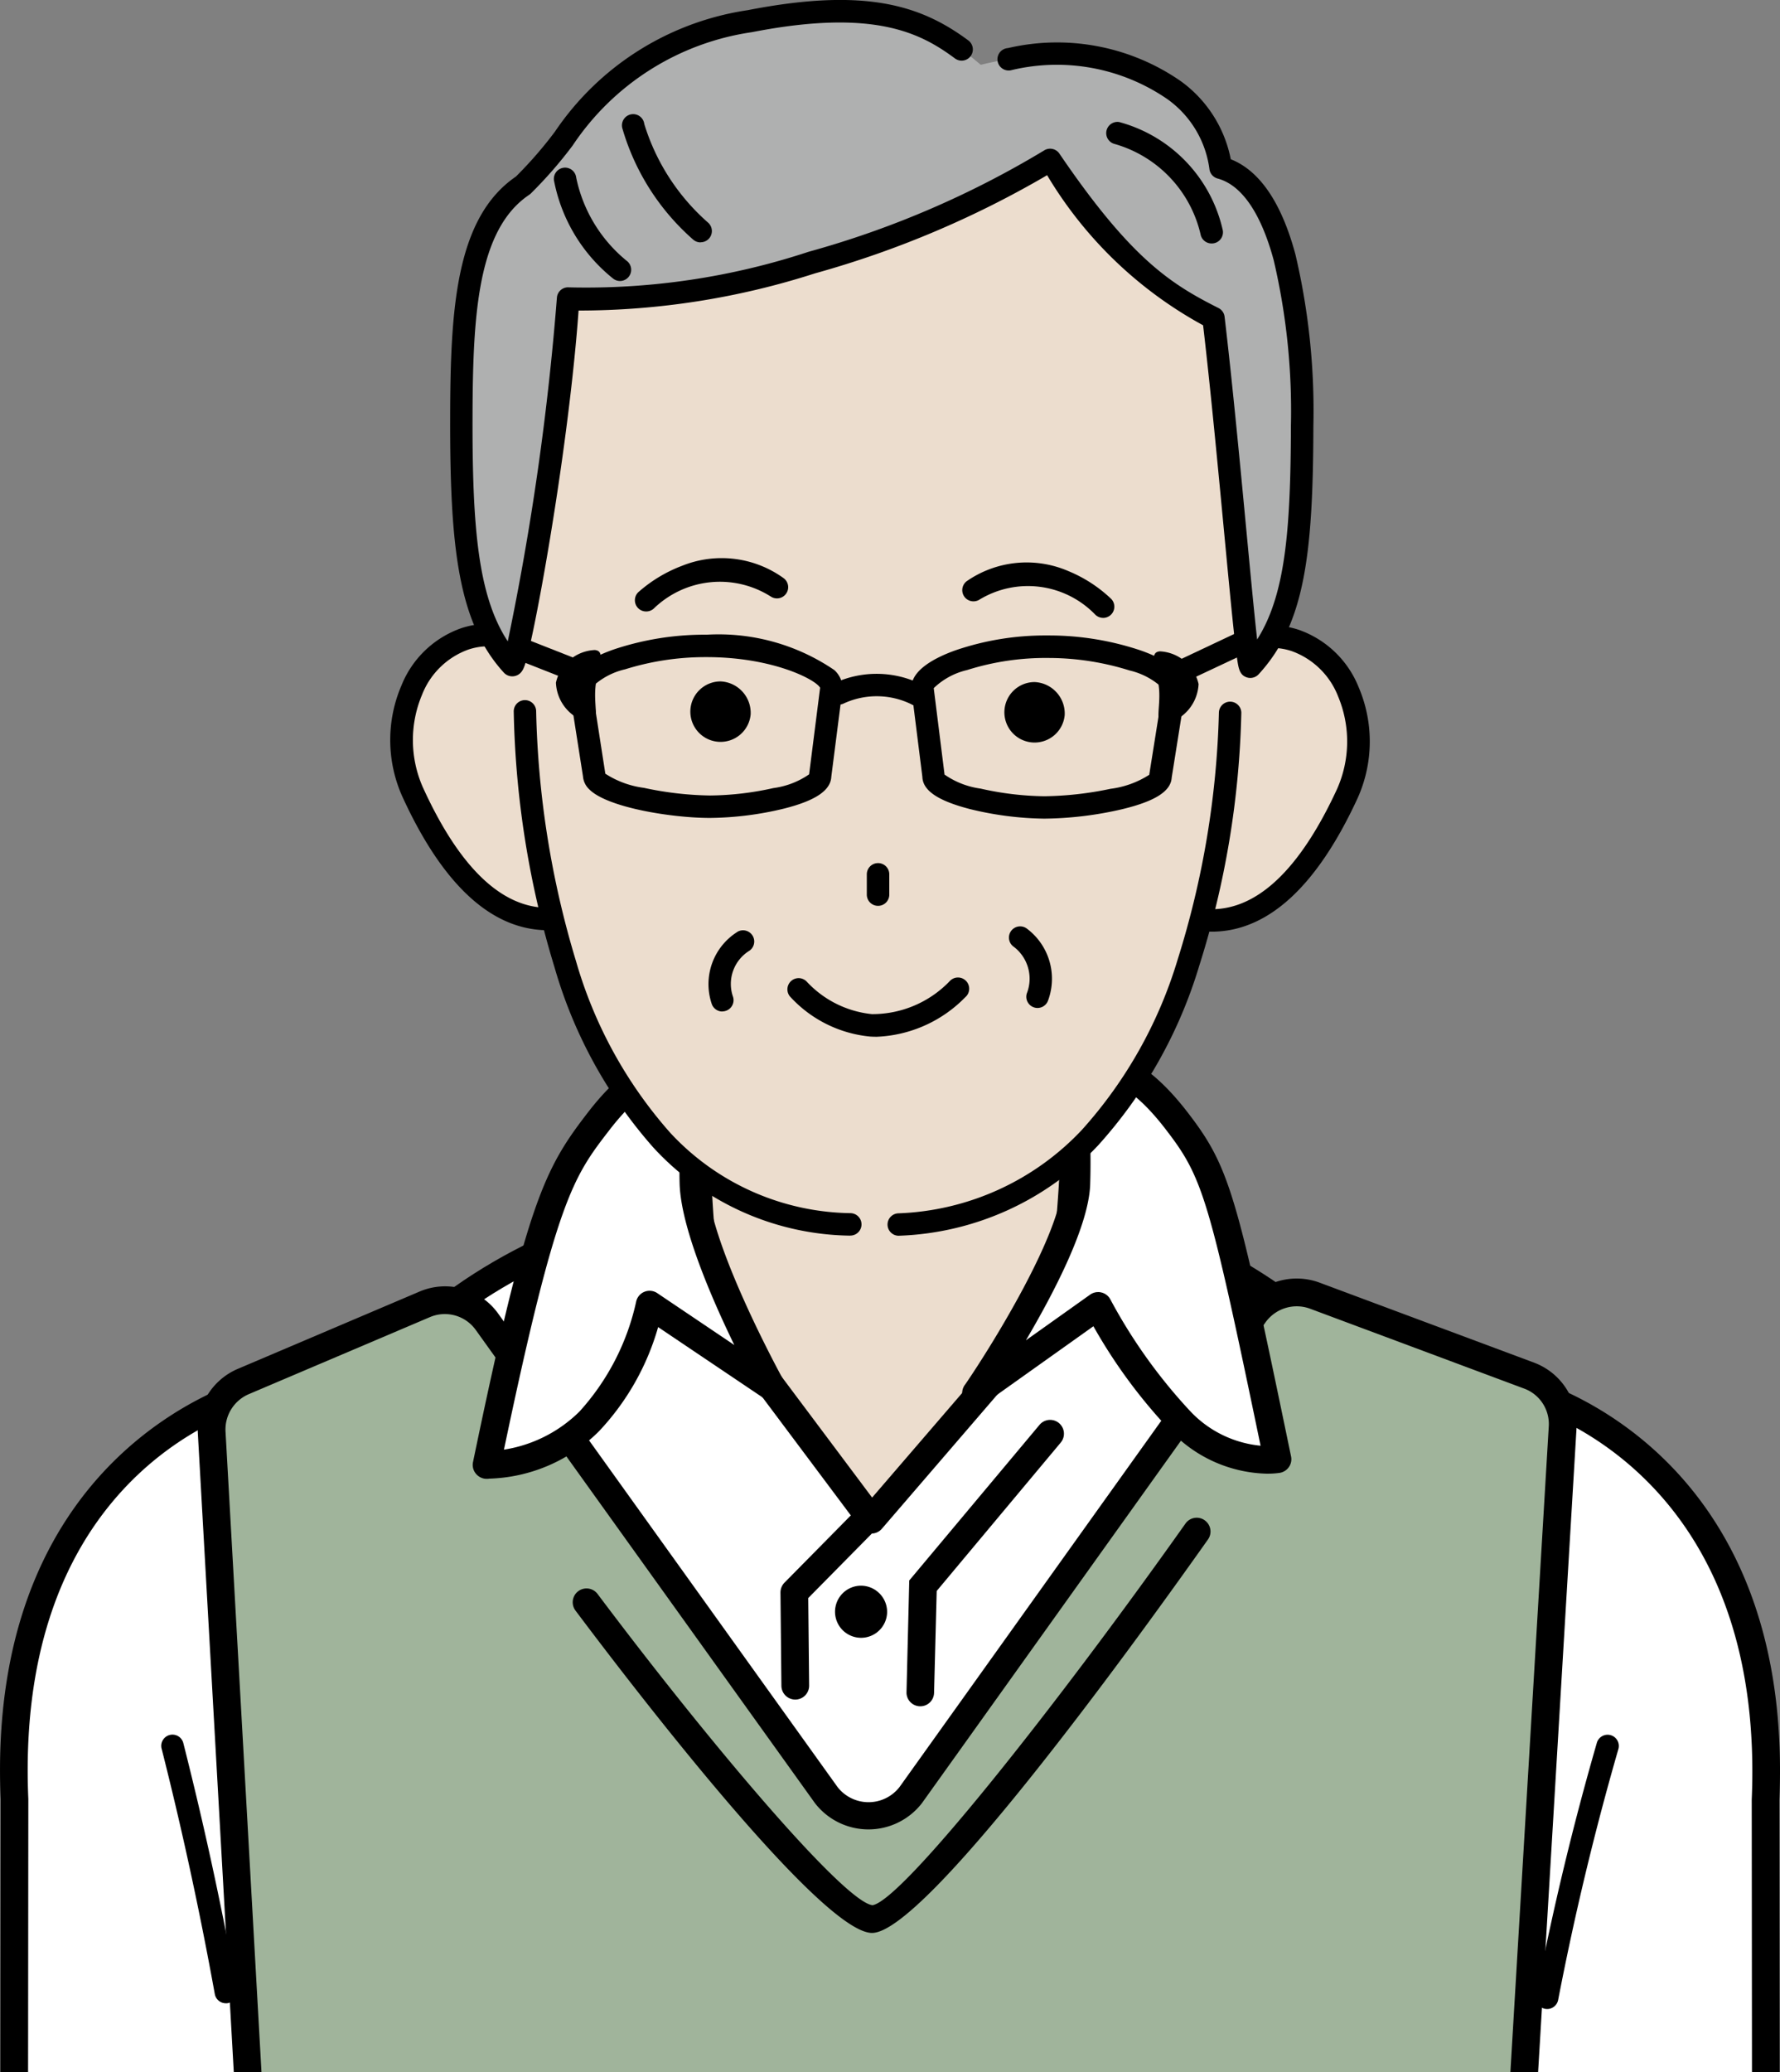 <svg id="グループ_13481" data-name="グループ 13481" xmlns="http://www.w3.org/2000/svg" xmlns:xlink="http://www.w3.org/1999/xlink" width="64.792" height="75.402" viewBox="0 0 64.792 75.402">
  <rect x="0" y="0" width="64.792" height="75.402" fill="#808080" stroke="none"/>
  <defs>
    <clipPath id="clip-path">
      <rect id="長方形_8412" data-name="長方形 8412" width="64.792" height="75.402" transform="translate(0 0)" fill="none"/>
    </clipPath>
  </defs>
  <g id="グループ_13391" data-name="グループ 13391" clip-path="url(#clip-path)">
    <path id="パス_43583" data-name="パス 43583" d="M64.276,75.4l-.01-9.919c.553-12.827-8.957-14.928-8.957-14.928L54.8,75.4Z" fill="#fff"/>
    <path id="パス_43584" data-name="パス 43584" d="M55.3,75.4l.5-24.17c2.018.723,8.41,3.842,7.963,14.252l.009,9.918H64.78l-.011-9.9c.565-13.1-9.252-15.421-9.351-15.443a.511.511,0,0,0-.42.1.5.5,0,0,0-.193.386L54.295,75.4Z"/>
    <path id="パス_43585" data-name="パス 43585" d="M56.315,73.1a.408.408,0,0,1-.4-.485c.6-3.117,1.346-6.212,2.21-9.2a.408.408,0,0,1,.784.227c-.857,2.963-1.595,6.034-2.192,9.127A.408.408,0,0,1,56.315,73.1Z"/>
    <path id="パス_43586" data-name="パス 43586" d="M9.995,75.4,9.484,50.555s-9.51,2.1-8.956,14.928L.517,75.4Z" fill="#fff"/>
    <path id="パス_43587" data-name="パス 43587" d="M1.022,75.4l.009-9.94C.577,54.948,6.96,51.919,8.994,51.224L9.49,75.4H10.5l-.51-24.857a.5.5,0,0,0-.193-.386.508.508,0,0,0-.42-.1c-.1.022-9.917,2.345-9.353,15.421L.014,75.4Z"/>
    <path id="パス_43588" data-name="パス 43588" d="M8.219,72.891a.408.408,0,0,1-.4-.335c-.548-3.022-1.2-6.025-1.935-8.925a.408.408,0,1,1,.791-.2c.74,2.919,1.4,5.94,1.947,8.981a.408.408,0,0,1-.4.481Z"/>
    <path id="パス_43589" data-name="パス 43589" d="M51.446,55.572c0,6.926-8.88,12.54-19.834,12.54S11.777,62.5,11.777,55.572s8.88-12.54,19.835-12.54,19.834,5.614,19.834,12.54" fill="#fff"/>
    <path id="パス_43590" data-name="パス 43590" d="M31.612,68.616c-11.215,0-20.339-5.852-20.339-13.043S20.4,42.527,31.612,42.527s20.339,5.852,20.339,13.046S42.827,68.616,31.612,68.616m0-25.08c-10.659,0-19.33,5.4-19.33,12.037s8.671,12.034,19.33,12.034,19.33-5.4,19.33-12.034-8.671-12.037-19.33-12.037"/>
    <path id="パス_43591" data-name="パス 43591" d="M55.482,75.4l1.4-23.484a1.892,1.892,0,0,0-1.228-1.866l-7.794-2.906a1.891,1.891,0,0,0-2.2.673l-12.511,17.5a1.89,1.89,0,0,1-3.075,0L17.733,48.1a1.891,1.891,0,0,0-2.277-.638l-6.6,2.806A1.891,1.891,0,0,0,7.7,52.1L9.013,75.4Z" fill="#a0b49b"/>
    <path id="パス_43592" data-name="パス 43592" d="M9.518,75.4,8.208,52.071a1.4,1.4,0,0,1,.843-1.341l6.6-2.806a1.384,1.384,0,0,1,1.668.47L29.664,65.609a2.462,2.462,0,0,0,3.895,0l12.51-17.5a1.4,1.4,0,0,1,1.613-.492l7.794,2.907a1.375,1.375,0,0,1,.9,1.363L54.978,75.4h1.009l1.4-23.459a2.386,2.386,0,0,0-1.556-2.363l-7.794-2.906a2.393,2.393,0,0,0-2.784.852l-12.511,17.5a1.429,1.429,0,0,1-2.255,0L18.143,47.809A2.376,2.376,0,0,0,15.26,47l-6.6,2.806A2.4,2.4,0,0,0,7.2,52.123L8.51,75.4Z"/>
    <path id="パス_43593" data-name="パス 43593" d="M31.741,70.332h-.017C29.842,70.266,23,61.339,20.946,58.6a.5.5,0,1,1,.807-.6c4.114,5.48,8.983,11.215,10.008,11.323,1.09-.18,6.653-7.2,11.389-13.885a.5.5,0,0,1,.7-.121.5.5,0,0,1,.119.7C40.918,60.33,33.629,70.332,31.741,70.332"/>
    <path id="パス_43594" data-name="パス 43594" d="M33.5,62.085h-.012a.5.5,0,0,1-.491-.517l.1-4.061,4.741-5.662a.5.5,0,1,1,.773.644l-4.515,5.4L34,61.593a.5.5,0,0,1-.5.492"/>
    <path id="パス_43595" data-name="パス 43595" d="M38.7,47.188l-6.981,8.107L25.8,47.38a46.962,46.962,0,0,1-.42-4.873c0-1.284.42-6.928.42-6.928H38.671s.414,6.02.414,6.629c0,1.216-.383,4.98-.383,4.98" fill="#ecddce"/>
    <path id="パス_43596" data-name="パス 43596" d="M31.722,55.8H31.7a.509.509,0,0,1-.386-.2L25.39,47.684a.534.534,0,0,1-.1-.234,47.079,47.079,0,0,1-.423-4.942c0-1.289.4-6.733.421-6.964a.5.5,0,0,1,.5-.468H38.671a.507.507,0,0,1,.5.47c.016.246.414,6.044.414,6.662,0,1.23-.37,4.878-.386,5.033a.5.5,0,0,1-.12.278L32.1,55.625a.5.5,0,0,1-.381.175m-5.446-8.616,5.472,7.307,6.468-7.511c.073-.724.364-3.734.364-4.772,0-.446-.25-4.213-.38-6.123H26.263c-.1,1.376-.383,5.387-.383,6.423a45.132,45.132,0,0,0,.4,4.676m12.426.005h0Z"/>
    <path id="パス_43597" data-name="パス 43597" d="M38.992,39.116s1.411-1.483,3.838,1.667c1.461,1.9,1.687,2.747,3.671,12.313a4.291,4.291,0,0,1-3.515-1.371,19.637,19.637,0,0,1-3.014-4.207l-4.418,3.14s3.562-5.2,3.626-7.594a24.246,24.246,0,0,0-.188-3.948" fill="#fff"/>
    <path id="パス_43598" data-name="パス 43598" d="M46.137,53.622a4.982,4.982,0,0,1-3.506-1.538A19.164,19.164,0,0,1,39.8,48.257L35.845,51.07a.5.5,0,0,1-.708-.7c.967-1.412,3.49-5.48,3.54-7.324a24.192,24.192,0,0,0-.178-3.817.819.819,0,0,1,.128-.462,1.749,1.749,0,0,1,1.43-.5c1.016.051,2.084.794,3.172,2.207,1.554,2.018,1.783,2.961,3.765,12.517a.5.5,0,0,1-.076.386.51.51,0,0,1-.331.214,3,3,0,0,1-.45.03m-6.165-6.608a.477.477,0,0,1,.118.015.5.5,0,0,1,.329.256,19.31,19.31,0,0,0,2.921,4.08,4.044,4.044,0,0,0,2.545,1.24C44,43.527,43.778,42.84,42.43,41.09c-1.1-1.434-1.913-1.779-2.4-1.816a1.028,1.028,0,0,0-.5.084,26.066,26.066,0,0,1,.153,3.721c-.041,1.5-1.3,3.925-2.34,5.69l2.336-1.661a.5.5,0,0,1,.292-.094"/>
    <path id="パス_43599" data-name="パス 43599" d="M25.432,39.423s-1.225-1.76-3.652,1.39c-1.461,1.9-2.086,2.924-4.07,12.49a5.349,5.349,0,0,0,3.734-1.579,9.185,9.185,0,0,0,2.2-4.245l4.426,2.978s-2.768-5.006-2.833-7.4c-.063-2.343.407-3.571.2-3.633" fill="#fff"/>
    <path id="パス_43600" data-name="パス 43600" d="M17.785,53.809h-.1a.514.514,0,0,1-.373-.2.5.5,0,0,1-.094-.411c1.969-9.492,2.608-10.676,4.166-12.7,1.077-1.4,2.057-2.072,3.074-2.074a1.8,1.8,0,0,1,1.3.591c.309.209.246.649.169,1.186a16.1,16.1,0,0,0-.183,2.837c.062,2.245,2.743,7.12,2.77,7.169a.5.5,0,0,1-.722.662l-3.836-2.581a9.187,9.187,0,0,1-2.153,3.79,5.894,5.894,0,0,1-4.014,1.725m6.626-14.372c-.35,0-1.1.221-2.229,1.683-1.312,1.7-1.927,2.5-3.842,11.633a5,5,0,0,0,2.75-1.388,8.719,8.719,0,0,0,2.059-3.982.5.5,0,0,1,.776-.322l2.8,1.885c-.835-1.718-1.948-4.292-1.991-5.875a16.632,16.632,0,0,1,.192-3c.024-.167.045-.3.054-.4a.8.8,0,0,0-.564-.233Zm.88.472h0Z"/>
    <path id="パス_43601" data-name="パス 43601" d="M32.291,58.661a.948.948,0,1,1-.948-.964.955.955,0,0,1,.948.964"/>
    <path id="パス_43602" data-name="パス 43602" d="M28.943,61.841a.506.506,0,0,1-.5-.5l-.034-3.393a.511.511,0,0,1,.145-.36l2.741-2.778a.5.5,0,1,1,.718.709l-2.593,2.628.032,3.185a.505.505,0,0,1-.5.509Z"/>
    <path id="パス_43603" data-name="パス 43603" d="M20.931,26.564c.725,2.193,2.249,6,.226,6.671s-4.2-.177-6.144-4.427c-.96-2.1-.131-4.889,1.892-5.558s3.3,1.121,4.026,3.314" fill="#ecddce"/>
    <path id="パス_43604" data-name="パス 43604" d="M17.738,22.7c1.534,0,2.773,1.292,3.581,3.736.066.2.138.41.213.632.653,1.916,1.466,4.3.786,5.665a1.713,1.713,0,0,1-1.033.889,4.266,4.266,0,0,1-1.337.225c-2.045,0-3.83-1.639-5.306-4.87a5.022,5.022,0,0,1-.029-4.035,3.647,3.647,0,0,1,2.164-2.08A3.067,3.067,0,0,1,17.738,22.7Zm2.21,10.332a3.452,3.452,0,0,0,1.081-.184.9.9,0,0,0,.559-.477c.528-1.061-.288-3.455-.828-5.039-.076-.224-.149-.438-.216-.639-.868-2.625-2-3.176-2.806-3.176a2.254,2.254,0,0,0-.7.122,2.844,2.844,0,0,0-1.672,1.632,4.252,4.252,0,0,0,.023,3.369C16.715,31.554,18.251,33.032,19.948,33.032Z"/>
    <path id="パス_43605" data-name="パス 43605" d="M43.135,26.611c-.735,2.19-2.275,5.992-.254,6.67s4.2-.159,6.162-4.4c.969-2.1.152-4.888-1.868-5.566s-3.306,1.107-4.04,3.3" fill="#ecddce"/>
    <path id="パス_43606" data-name="パス 43606" d="M46.333,22.76h0a3.06,3.06,0,0,1,.972.167,3.648,3.648,0,0,1,2.155,2.09,5.021,5.021,0,0,1-.047,4.034C47.928,32.268,46.141,33.9,44.1,33.9a4.254,4.254,0,0,1-1.352-.231,1.714,1.714,0,0,1-1.03-.894c-.674-1.37.15-3.751.812-5.664.076-.22.149-.431.215-.629C43.564,24.047,44.8,22.76,46.333,22.76ZM44.1,33.083c1.691,0,3.229-1.472,4.569-4.374a4.251,4.251,0,0,0,.038-3.369,2.845,2.845,0,0,0-1.665-1.64,2.248,2.248,0,0,0-.712-.125c-.8,0-1.934.549-2.811,3.165-.067.2-.141.413-.218.636-.547,1.582-1.374,3.973-.851,5.037a.9.9,0,0,0,.557.48A3.441,3.441,0,0,0,44.1,33.083Z"/>
    <path id="パス_43607" data-name="パス 43607" d="M45.557,20.07C45.333,32.113,42.722,44.627,31.89,44.6,20.362,44.579,18.306,30.39,18.328,20.012s6.5-17.677,14.02-17.661S45.75,9.693,45.557,20.07" fill="#ecddce"/>
    <path id="パス_43608" data-name="パス 43608" d="M30.944,44.96h-.013a9.906,9.906,0,0,1-7.144-3.2,16.96,16.96,0,0,1-3.6-6.556A33.976,33.976,0,0,1,18.7,25.883a.408.408,0,0,1,.816,0,33.793,33.793,0,0,0,1.451,9.091,16.139,16.139,0,0,0,3.421,6.234,9.116,9.116,0,0,0,6.569,2.934.408.408,0,0,1-.012.816Z"/>
    <path id="パス_43609" data-name="パス 43609" d="M32.707,44.964a.408.408,0,0,1-.02-.815,9.647,9.647,0,0,0,6.69-3.033,16.235,16.235,0,0,0,3.491-6.206,32.613,32.613,0,0,0,1.5-8.971.408.408,0,0,1,.816,0,32.819,32.819,0,0,1-1.534,9.209,17.058,17.058,0,0,1-3.676,6.525,10.439,10.439,0,0,1-7.245,3.29Z"/>
    <path id="パス_43610" data-name="パス 43610" d="M38.755,26.018a1.1,1.1,0,1,1-1.093-1.2,1.147,1.147,0,0,1,1.093,1.2"/>
    <path id="パス_43611" data-name="パス 43611" d="M27.324,25.994a1.1,1.1,0,1,1-1.093-1.2,1.147,1.147,0,0,1,1.093,1.2"/>
    <path id="パス_43612" data-name="パス 43612" d="M25.849,29.761h-.015c-1.372,0-3.723-.374-4.384-1.039a.731.731,0,0,1-.23-.475l-.5-3.19a.408.408,0,0,1,0-.064c0-.65.878-1.1,1.612-1.359a10.4,10.4,0,0,1,3.34-.54h.051a7.485,7.485,0,0,1,4.645,1.286.9.9,0,0,1,.3.637.41.41,0,0,1,0,.05l-.408,3.191c-.023.5-.567.87-1.708,1.16A11.774,11.774,0,0,1,25.849,29.761ZM22.031,28.15a3.383,3.383,0,0,0,1.408.517,12.172,12.172,0,0,0,2.4.278h.013a10.954,10.954,0,0,0,2.3-.27,2.967,2.967,0,0,0,1.3-.5h0l.4-3.15c-.166-.306-1.744-1.115-4.127-1.115h-.047a9.782,9.782,0,0,0-2.925.444,2.582,2.582,0,0,0-1.208.65l.488,3.142Z"/>
    <path id="パス_43613" data-name="パス 43613" d="M38.022,29.787h-.015a11.851,11.851,0,0,1-2.717-.352c-1.149-.3-1.7-.668-1.716-1.169l-.4-3.193a.408.408,0,0,1,0-.051c0-.647.876-1.1,1.61-1.361a10.075,10.075,0,0,1,3.32-.539H38.2a10.476,10.476,0,0,1,3.35.555c.736.264,1.613.716,1.612,1.366a.408.408,0,0,1-.005.063l-.507,3.187c-.03.5-.609.865-1.817,1.154A13,13,0,0,1,38.022,29.787Zm-3.636-1.6a3,3,0,0,0,1.307.507,11.025,11.025,0,0,0,2.316.278h.013a12.336,12.336,0,0,0,2.4-.27,3.392,3.392,0,0,0,1.41-.51v0l.5-3.14a2.6,2.6,0,0,0-1.212-.655,9.865,9.865,0,0,0-2.935-.456,9.483,9.483,0,0,0-2.984.44,2.591,2.591,0,0,0-1.213.658l.394,3.15Z"/>
    <path id="線_4859" data-name="線 4859" d="M0,1.714A.408.408,0,0,1-.369,1.48a.408.408,0,0,1,.2-.543L2.6-.369a.408.408,0,0,1,.543.2.408.408,0,0,1-.2.543L.174,1.675A.406.406,0,0,1,0,1.714Z" transform="translate(43.144 23.051)"/>
    <path id="線_4860" data-name="線 4860" d="M2.931,1.562a.407.407,0,0,1-.149-.028L-.149.38A.408.408,0,0,1-.38-.149.408.408,0,0,1,.149-.38L3.08.774a.408.408,0,0,1-.15.788Z" transform="translate(17.911 23.203)"/>
    <path id="パス_43614" data-name="パス 43614" d="M33.384,25.684a.406.406,0,0,1-.215-.061,2.868,2.868,0,0,0-2.451-.029.408.408,0,1,1-.347-.738,3.67,3.67,0,0,1,3.229.075.408.408,0,0,1-.216.755Z"/>
    <path id="パス_43615" data-name="パス 43615" d="M21.673,25.025c-.063.727.19,1.3-.252,1.26a1.554,1.554,0,0,1-1.185-1.445,1.518,1.518,0,0,1,1.413-1.188c.442.038.087.646.024,1.373"/>
    <path id="パス_43616" data-name="パス 43616" d="M42.19,25.069c.06.727-.2,1.3.246,1.262a1.556,1.556,0,0,0,1.192-1.441A1.518,1.518,0,0,0,42.22,23.7c-.442.036-.09.645-.03,1.373"/>
    <path id="線_4861" data-name="線 4861" d="M0,1.147A.408.408,0,0,1-.408.738l0-.739A.408.408,0,0,1,0-.408.408.408,0,0,1,.41,0l0,.739A.408.408,0,0,1,0,1.147Z" transform="translate(31.96 31.813)"/>
    <path id="パス_43617" data-name="パス 43617" d="M31.913,37.724q-.116,0-.232-.007a4.532,4.532,0,0,1-2.929-1.462.408.408,0,0,1,.62-.53A3.755,3.755,0,0,0,31.739,36.9a3.9,3.9,0,0,0,2.843-1.213.408.408,0,1,1,.552.6A4.774,4.774,0,0,1,31.913,37.724Z"/>
    <path id="パス_43618" data-name="パス 43618" d="M37.766,36.676a.408.408,0,0,1-.389-.532,1.46,1.46,0,0,0-.466-1.687.408.408,0,1,1,.451-.68,2.278,2.278,0,0,1,.792,2.615A.408.408,0,0,1,37.766,36.676Z"/>
    <path id="パス_43619" data-name="パス 43619" d="M26.293,36.805a.408.408,0,0,1-.389-.286,2.244,2.244,0,0,1,.964-2.628.408.408,0,0,1,.414.7,1.419,1.419,0,0,0-.6,1.679.408.408,0,0,1-.389.531Z"/>
    <path id="パス_43620" data-name="パス 43620" d="M23.514,22.249a.408.408,0,0,1-.281-.7,5.148,5.148,0,0,1,1.6-.964,3.854,3.854,0,0,1,3.688.45.408.408,0,0,1-.464.671,3.46,3.46,0,0,0-4.259.436A.407.407,0,0,1,23.514,22.249Z"/>
    <path id="パス_43621" data-name="パス 43621" d="M40.154,22.482a.407.407,0,0,1-.29-.121,3.405,3.405,0,0,0-4.207-.546.408.408,0,1,1-.445-.684,3.831,3.831,0,0,1,3.682-.349,5.043,5.043,0,0,1,1.551,1.007.408.408,0,0,1-.291.694Z"/>
    <path id="パス_43622" data-name="パス 43622" d="M47.4,15.5c.009-4.439-.725-8.792-2.968-9.4-.269-2.607-3.744-4.977-8.731-3.742C34,.924,32.252-.2,27.29.77,21.863,1.829,21.2,4.706,19.035,6.748c-2.057,1.38-2.234,4.6-2.242,8.43-.01,4.767.317,7.346,1.846,9.022.176.192,1.7-7.884,2.041-13.335,4.529.423,13.274-2.233,17.547-5.046,1.788,2.623,3.172,4.357,5.945,5.753.61,5.156,1.2,12.843,1.343,12.685,1.537-1.669,1.874-3.993,1.884-8.759" fill="#afb0b0"/>
    <path id="パス_43623" data-name="パス 43623" d="M45.511,24.668a.411.411,0,0,1-.131-.022c-.268-.091-.3-.341-.356-.721-.033-.238-.074-.582-.124-1.052-.093-.88-.207-2.082-.339-3.473-.221-2.329-.493-5.21-.768-7.564a14.909,14.909,0,0,1-5.678-5.461,35.645,35.645,0,0,1-8.45,3.572A28.121,28.121,0,0,1,21.06,11.3c-.162,2.258-.535,5.245-1.037,8.281-.208,1.261-.426,2.447-.612,3.341-.089.426-.167.765-.231,1.008-.087.331-.151.57-.395.656a.416.416,0,0,1-.447-.114c-1.664-1.823-1.963-4.561-1.952-9.3.008-3.9.194-7.245,2.394-8.748A14.9,14.9,0,0,0,20.2,4.79,10.279,10.279,0,0,1,27.212.371c4.306-.84,6.326-.167,8.035,1.1a.408.408,0,1,1-.487.655C33.522,1.209,31.829.3,27.368,1.171a9.473,9.473,0,0,0-6.523,4.123,15.537,15.537,0,0,1-1.529,1.752.409.409,0,0,1-.053.042C17.37,8.358,17.21,11.5,17.2,15.18c-.009,4.015.2,6.51,1.283,8.157a99.479,99.479,0,0,0,1.788-12.5.408.408,0,0,1,.445-.381,25.854,25.854,0,0,0,8.718-1.295A34.215,34.215,0,0,0,38,5.478a.408.408,0,0,1,.562.111c2.6,3.821,4.043,4.739,5.791,5.619a.408.408,0,0,1,.222.317c.284,2.4.567,5.394.795,7.8.142,1.495.286,3.023.39,3.944,1.018-1.608,1.22-3.926,1.229-7.77a24.031,24.031,0,0,0-.626-6.03c-.321-1.192-.935-2.675-2.041-2.973a.408.408,0,0,1-.3-.352A3.721,3.721,0,0,0,42.482,3.6,7.1,7.1,0,0,0,36.825,2.55a.408.408,0,1,1-.137-.8,7.9,7.9,0,0,1,6.288,1.2A4.59,4.59,0,0,1,44.8,5.794c1.055.418,1.846,1.581,2.353,3.462a24.831,24.831,0,0,1,.654,6.244c-.011,4.667-.312,7.209-1.992,9.034A.416.416,0,0,1,45.511,24.668Z"/>
    <path id="パス_43624" data-name="パス 43624" d="M25.5,8.819a.406.406,0,0,1-.268-.1,8.542,8.542,0,0,1-2.58-4.055.408.408,0,1,1,.8-.151A7.829,7.829,0,0,0,25.773,8.1a.408.408,0,0,1-.268.715Z"/>
    <path id="パス_43625" data-name="パス 43625" d="M22.569,10.224a.405.405,0,0,1-.24-.078,6.022,6.022,0,0,1-2.155-3.534.408.408,0,1,1,.8-.149,5.283,5.283,0,0,0,1.834,3.024.408.408,0,0,1-.242.737Z"/>
    <path id="パス_43626" data-name="パス 43626" d="M44.1,8.859a.408.408,0,0,1-.392-.3,4.47,4.47,0,0,0-3.127-3.318.408.408,0,0,1,.158-.8A5.269,5.269,0,0,1,44.5,8.338a.408.408,0,0,1-.392.521Z"/>
  </g>
</svg>

